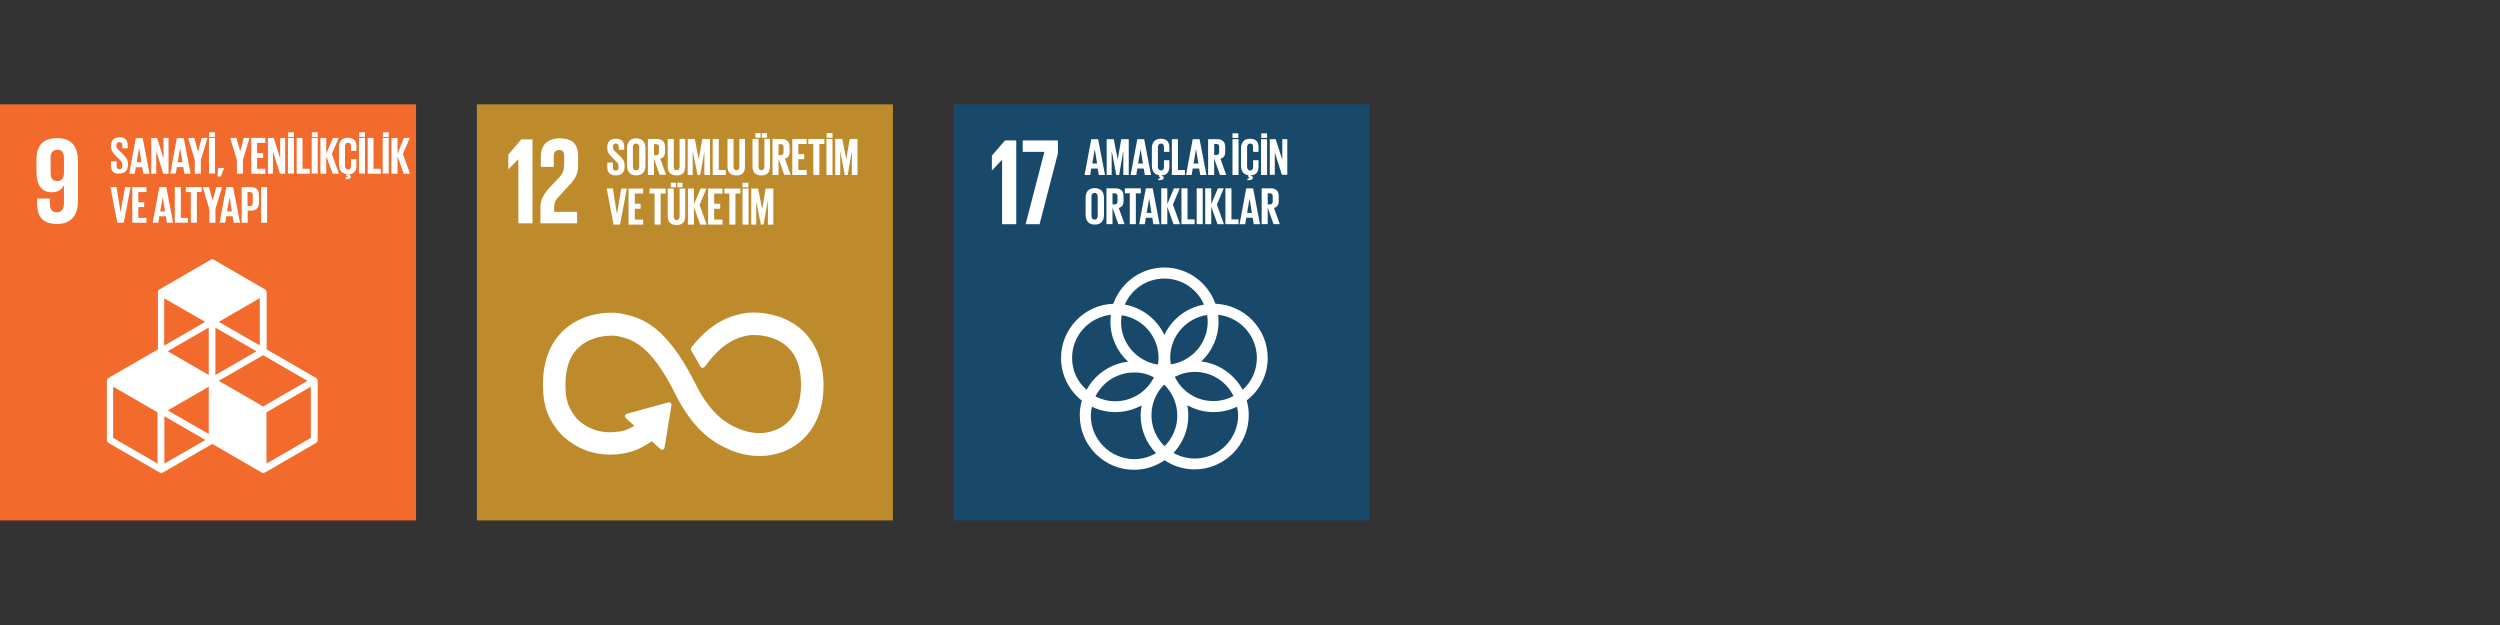 <?xml version="1.0" encoding="utf-8"?>
<!-- Generator: Adobe Illustrator 26.0.2, SVG Export Plug-In . SVG Version: 6.00 Build 0)  -->
<svg version="1.1" id="Layer_1" xmlns="http://www.w3.org/2000/svg" xmlns:xlink="http://www.w3.org/1999/xlink" x="0px" y="0px"
	 viewBox="0 0 1200 300" style="enable-background:new 0 0 1200 300;" xml:space="preserve">
<rect x="0" y="0" width="1200" height="300" fill="#333333" stroke="none"/>
<style type="text/css">
	.st0{fill:#18496B;}
	.st1{fill:#FFFFFF;}
	.st2{clip-path:url(#SVGID_00000059291485441561305400000017805653216053220507_);fill:#FFFFFF;}
	.st3{fill:#BE8B2C;}
	.st4{clip-path:url(#SVGID_00000079454720514922328080000011541789263214030978_);fill:#FFFFFF;}
	.st5{fill:#F26A2C;}
	.st6{clip-path:url(#SVGID_00000095332959556115691120000004971659086770647187_);fill:#FFFFFF;}
</style>
<g>
	<rect x="457.7" y="50.1" class="st0" width="199.7" height="199.7"/>
	<polygon class="st1" points="487.8,67.4 487.8,107.6 481,107.6 481,76.8 480.9,76.8 476.2,81.8 476.1,81.8 476.1,74.7 482.4,67.4 	
		"/>
	<polygon class="st1" points="490.9,67.4 507.8,67.4 507.8,73.6 499,107.6 492.3,107.6 501.3,72.9 490.9,72.9 	"/>
	<g>
		<defs>
			<rect id="SVGID_1_" x="457.7" y="50.1" width="199.7" height="199.7"/>
		</defs>
		<clipPath id="SVGID_00000013901832231612333070000011804345499656124563_">
			<use xlink:href="#SVGID_1_"  style="overflow:visible;"/>
		</clipPath>
		<path style="clip-path:url(#SVGID_00000013901832231612333070000011804345499656124563_);fill:#FFFFFF;" d="M608.5,171.8
			c0-14-11.2-25.5-25.1-26c-3.6-10.1-13.2-17.4-24.5-17.4s-20.9,7.3-24.5,17.4c-13.9,0.5-25.1,12-25.1,26c0,8.3,3.9,15.7,10,20.5
			c-0.7,2.3-1,4.7-1,7.2c0,14.3,11.7,26,26,26c5.4,0,10.5-1.7,14.7-4.6c4.1,2.8,9.1,4.4,14.4,4.4c14.3,0,26-11.7,26-26
			c0-2.5-0.3-4.8-1-7.1C604.6,187.5,608.5,180.1,608.5,171.8 M579.7,154.4c0,10.4-7.7,19-17.7,20.5c-0.2-1-0.3-2.1-0.3-3.2
			c0-10.4,7.7-19,17.7-20.5C579.6,152.3,579.7,153.4,579.7,154.4 M559,214.2c-3.9-3.8-6.3-9-6.3-14.9c0-5.7,2.3-10.9,6.1-14.7
			c3.9,3.8,6.3,9.1,6.3,14.9C565.1,205.2,562.8,210.4,559,214.2 M538.4,151.3c10,1.5,17.7,10.1,17.7,20.5c0,1.1-0.1,2.1-0.3,3.2
			c-10-1.5-17.7-10.1-17.7-20.5C538.1,153.4,538.3,152.3,538.4,151.3 M553.9,181.1c-3.4,6.8-10.4,11.5-18.6,11.5
			c-3.4,0-6.7-0.9-9.5-2.3c3.4-6.8,10.4-11.5,18.6-11.5C547.8,178.7,551,179.6,553.9,181.1 M563.9,180.9c2.9-1.5,6.1-2.4,9.6-2.4
			c8.2,0,15.2,4.7,18.6,11.6c-2.9,1.5-6.1,2.4-9.6,2.4C574.3,192.6,567.3,187.8,563.9,180.9 M558.9,133.7c8.5,0,15.8,5.1,19,12.5
			c-8.5,1.5-15.5,7.1-19,14.6c-3.5-7.5-10.6-13.1-19-14.6C543.1,138.8,550.4,133.7,558.9,133.7 M514.6,171.8
			c0-10.7,8.1-19.5,18.6-20.7c-0.1,1.1-0.2,2.2-0.2,3.3c0,7.6,3.3,14.5,8.5,19.2c-8.6,1-16,6.2-19.9,13.5
			C517.2,183.4,514.6,177.9,514.6,171.8 M523.6,199.5c0-1.5,0.2-2.9,0.5-4.3c3.4,1.7,7.3,2.6,11.3,2.6c4.6,0,8.8-1.2,12.6-3.2
			c-0.3,1.5-0.5,3.1-0.5,4.8c0,7,2.8,13.4,7.4,18.1c-3.1,1.8-6.6,2.9-10.5,2.9C532.9,220.3,523.6,211,523.6,199.5 M594.3,199.3
			c0,11.4-9.3,20.8-20.8,20.8c-3.7,0-7.2-1-10.2-2.7c4.4-4.7,7.1-11,7.1-17.9c0-1.7-0.2-3.4-0.5-5c3.7,2.1,8,3.3,12.6,3.3
			c4.1,0,7.9-0.9,11.3-2.6C594.1,196.5,594.3,197.9,594.3,199.3 M576.6,173.5c5.1-4.8,8.3-11.5,8.3-19.1c0-1.1-0.1-2.2-0.2-3.3
			c10.4,1.1,18.6,10,18.6,20.7c0,6.1-2.6,11.5-6.8,15.3C592.5,179.8,585.2,174.5,576.6,173.5"/>
		<path style="clip-path:url(#SVGID_00000013901832231612333070000011804345499656124563_);fill:#FFFFFF;" d="M520.6,84l3.2-17.2
			h3.3l3.3,17.2h-3l-0.5-3.1h-3.1l-0.5,3.1H520.6z M524.3,78.5h2.3l-1.1-6.9h0L524.3,78.5z"/>
		<polygon style="clip-path:url(#SVGID_00000013901832231612333070000011804345499656124563_);fill:#FFFFFF;" points="539.2,72.8 
			539.1,72.8 537.2,84 535.8,84 533.7,72.8 533.6,72.8 533.6,84 531.2,84 531.2,66.8 534.6,66.8 536.5,76.5 536.5,76.5 538.2,66.8 
			541.8,66.8 541.8,84 539.2,84 		"/>
		<path style="clip-path:url(#SVGID_00000013901832231612333070000011804345499656124563_);fill:#FFFFFF;" d="M542.7,84l3.2-17.2
			h3.3l3.3,17.2h-3l-0.5-3.1h-3.1l-0.5,3.1H542.7z M546.3,78.5h2.3l-1.1-6.9h0L546.3,78.5z"/>
		<path style="clip-path:url(#SVGID_00000013901832231612333070000011804345499656124563_);fill:#FFFFFF;" d="M556,85.7
			c0.8,0,0.9-0.2,0.9-0.4c0-0.2-0.2-0.3-0.4-0.3h-0.1v-0.9c-2.5-0.3-3.5-2.2-3.5-4.6v-8.3c0-2.7,1.3-4.6,4.3-4.6
			c3.2,0,4.1,1.8,4.1,4.3v2h-2.6v-2.3c0-1.1-0.4-1.7-1.4-1.7c-1,0-1.5,0.7-1.5,1.8V80c0,1,0.4,1.8,1.5,1.8c1,0,1.4-0.7,1.4-1.7v-3.2
			h2.6v3c0,2.4-1,4.2-3.8,4.3v0.2c0.7,0.1,1.1,0.4,1.1,0.9c0,0.8-0.7,1.2-2.6,1.2V85.7z"/>
		<polygon style="clip-path:url(#SVGID_00000013901832231612333070000011804345499656124563_);fill:#FFFFFF;" points="562.5,66.8 
			565.4,66.8 565.4,81.6 568.8,81.6 568.8,84 562.5,84 		"/>
		<path style="clip-path:url(#SVGID_00000013901832231612333070000011804345499656124563_);fill:#FFFFFF;" d="M569.3,84l3.2-17.2
			h3.3l3.3,17.2h-3l-0.5-3.1h-3.1L572,84H569.3z M572.9,78.5h2.3l-1.1-6.9h0L572.9,78.5z"/>
		<path style="clip-path:url(#SVGID_00000013901832231612333070000011804345499656124563_);fill:#FFFFFF;" d="M582.8,76.1V84h-2.9
			V66.8h4.2c2.9,0,4,1.4,4,3.9v2.2c0,1.8-0.7,2.9-2.3,3.3l2.8,7.8h-3L582.8,76.1z M582.8,69.1v5.3h1c1,0,1.4-0.5,1.4-1.4v-2.5
			c0-0.9-0.4-1.4-1.4-1.4H582.8z"/>
		<path style="clip-path:url(#SVGID_00000013901832231612333070000011804345499656124563_);fill:#FFFFFF;" d="M591.6,66.8h2.9V84
			h-2.9V66.8z M591.6,64h2.8v2.2h-2.8V64z"/>
		<path style="clip-path:url(#SVGID_00000013901832231612333070000011804345499656124563_);fill:#FFFFFF;" d="M598.8,85.7
			c0.8,0,0.9-0.2,0.9-0.4c0-0.2-0.2-0.3-0.4-0.3h-0.1v-0.9c-2.5-0.3-3.5-2.2-3.5-4.6v-8.3c0-2.7,1.3-4.6,4.3-4.6
			c3.2,0,4.1,1.8,4.1,4.3v2h-2.6v-2.3c0-1.1-0.4-1.7-1.4-1.7c-1,0-1.5,0.7-1.5,1.8V80c0,1,0.4,1.8,1.5,1.8c1,0,1.4-0.7,1.4-1.7v-3.2
			h2.6v3c0,2.4-1,4.2-3.8,4.3v0.2c0.7,0.1,1.1,0.4,1.1,0.9c0,0.8-0.7,1.2-2.6,1.2V85.7z"/>
		<path style="clip-path:url(#SVGID_00000013901832231612333070000011804345499656124563_);fill:#FFFFFF;" d="M605.3,66.8h2.9V84
			h-2.9V66.8z M605.4,64h2.8v2.2h-2.8V64z"/>
		<polygon style="clip-path:url(#SVGID_00000013901832231612333070000011804345499656124563_);fill:#FFFFFF;" points="611.9,73.2 
			611.9,83.9 609.5,83.9 609.5,66.8 612.3,66.8 615.5,76.6 615.5,66.8 617.9,66.8 617.9,83.9 615.3,83.9 		"/>
		<path style="clip-path:url(#SVGID_00000013901832231612333070000011804345499656124563_);fill:#FFFFFF;" d="M521.1,103.2v-8.3
			c0-2.7,1.3-4.6,4.4-4.6c3.1,0,4.4,2,4.4,4.6v8.3c0,2.7-1.3,4.6-4.4,4.6C522.4,107.8,521.1,105.8,521.1,103.2 M526.9,103.6v-9.2
			c0-1-0.5-1.8-1.5-1.8c-1,0-1.5,0.7-1.5,1.8v9.2c0,1,0.5,1.8,1.5,1.8C526.5,105.4,526.9,104.7,526.9,103.6"/>
		<path style="clip-path:url(#SVGID_00000013901832231612333070000011804345499656124563_);fill:#FFFFFF;" d="M534,99.7v7.9h-2.9
			V90.4h4.2c2.9,0,4,1.4,4,3.9v2.2c0,1.8-0.7,2.9-2.3,3.3l2.8,7.8h-3L534,99.7z M534,92.8v5.3h1c1,0,1.4-0.5,1.4-1.4v-2.5
			c0-0.9-0.4-1.4-1.4-1.4H534z"/>
		<polygon style="clip-path:url(#SVGID_00000013901832231612333070000011804345499656124563_);fill:#FFFFFF;" points="539.9,90.4 
			547.6,90.4 547.6,92.8 545.2,92.8 545.2,107.6 542.3,107.6 542.3,92.8 539.9,92.8 		"/>
		<path style="clip-path:url(#SVGID_00000013901832231612333070000011804345499656124563_);fill:#FFFFFF;" d="M546.8,107.6l3.2-17.2
			h3.3l3.3,17.2h-3l-0.5-3.1h-3.1l-0.5,3.1H546.8z M550.4,102.2h2.3l-1.1-6.9h0L550.4,102.2z"/>
		<polygon style="clip-path:url(#SVGID_00000013901832231612333070000011804345499656124563_);fill:#FFFFFF;" points="560.3,99.2 
			560.3,107.6 557.4,107.6 557.4,90.4 560.3,90.4 560.3,98 563.5,90.4 566.3,90.4 563,98.2 566.4,107.6 563.3,107.6 		"/>
		<polygon style="clip-path:url(#SVGID_00000013901832231612333070000011804345499656124563_);fill:#FFFFFF;" points="567.1,90.4 
			570,90.4 570,105.3 573.4,105.3 573.4,107.6 567.1,107.6 		"/>
		
			<rect x="574.4" y="90.4" style="clip-path:url(#SVGID_00000013901832231612333070000011804345499656124563_);fill:#FFFFFF;" width="2.9" height="17.2"/>
		<polygon style="clip-path:url(#SVGID_00000013901832231612333070000011804345499656124563_);fill:#FFFFFF;" points="581.4,99.2 
			581.4,107.6 578.5,107.6 578.5,90.4 581.4,90.4 581.4,98 584.6,90.4 587.4,90.4 584.1,98.2 587.5,107.6 584.4,107.6 		"/>
		<polygon style="clip-path:url(#SVGID_00000013901832231612333070000011804345499656124563_);fill:#FFFFFF;" points="588.2,90.4 
			591.1,90.4 591.1,105.3 594.5,105.3 594.5,107.6 588.2,107.6 		"/>
		<path style="clip-path:url(#SVGID_00000013901832231612333070000011804345499656124563_);fill:#FFFFFF;" d="M595,107.6l3.2-17.2
			h3.3l3.3,17.2h-3l-0.5-3.1h-3.1l-0.5,3.1H595z M598.6,102.2h2.3l-1.1-6.9h0L598.6,102.2z"/>
		<path style="clip-path:url(#SVGID_00000013901832231612333070000011804345499656124563_);fill:#FFFFFF;" d="M608.5,99.7v7.9h-2.9
			V90.4h4.2c2.9,0,4,1.4,4,3.9v2.2c0,1.8-0.7,2.9-2.3,3.3l2.8,7.8h-3L608.5,99.7z M608.5,92.8v5.3h1c1,0,1.4-0.5,1.4-1.4v-2.5
			c0-0.9-0.4-1.4-1.4-1.4H608.5z"/>
	</g>
	<rect x="228.9" y="50.1" class="st3" width="199.7" height="199.7"/>
	<polygon class="st1" points="248.8,76.4 248.8,76.4 248.8,107.2 255.6,107.2 255.6,66.9 250.2,66.9 244,74.2 244,81.3 244,81.3 	
		"/>
	<g>
		<defs>
			<rect id="SVGID_00000149383132407472860660000005682803629271376822_" x="228.8" y="50.1" width="199.7" height="199.7"/>
		</defs>
		<clipPath id="SVGID_00000039818540907551250360000007616644566117642891_">
			<use xlink:href="#SVGID_00000149383132407472860660000005682803629271376822_"  style="overflow:visible;"/>
		</clipPath>
		<path style="clip-path:url(#SVGID_00000039818540907551250360000007616644566117642891_);fill:#FFFFFF;" d="M259.6,75.2v4.9h6.2
			v-5c0-2.4,1.2-3.1,2.6-3.1c1.3,0,2.4,0.5,2.4,3v3.3c0,3.3-0.3,4.6-2.5,7l-3.8,4c-3.7,3.9-5.1,6.5-5.1,10.5v7.4h17.6v-5.5H266v-1.9
			c0-3.1,1.1-4.3,2.9-6.2l4.3-4.6c3.5-3.7,4.3-6.1,4.3-10.2v-3.9c0-5.8-2.8-8.5-8.9-8.5C262.7,66.5,259.6,69.6,259.6,75.2"/>
		<path style="clip-path:url(#SVGID_00000039818540907551250360000007616644566117642891_);fill:#FFFFFF;" d="M383.4,157.1
			c-8.1-6.4-17.9-7.1-21.7-7.1c-2,0-3.9,0.2-5.2,0.5l-0.5,0.1c-5.2,1.2-13.8,3.3-23.8,15.7l-0.3,0.4c-0.2,0.2-0.3,0.5-0.3,0.8
			c0,0.2,0.1,0.4,0.2,0.7l0.2,0.4c1.7,2.8,3,5.2,4.1,7.2c0.4,0.8,1.4,1,2.2,0.3c0.1-0.1,0.1-0.2,0.2-0.3c8.7-12,15.5-13.6,20-14.7
			l0.6-0.1c0.6-0.1,1.6-0.2,2.8-0.2c2.1,0,9.4,0.3,15,4.8c5.1,4,7.6,10.4,7.6,18.9c0,14.4-7,20-12.8,22.1c-2.2,0.8-4.6,1.3-7.1,1.3
			c-6,0-10.6-2.4-10.7-2.4l-0.4-0.2c-5-2.2-12.5-6.7-19.6-20.9c-14.5-29.1-26.7-31.9-34.8-33.7l-0.4-0.1c-0.6-0.1-2.4-0.5-5.2-0.5
			c-4.7,0-13.7,0.9-21.4,7.1c-5.3,4.2-11.5,12.4-11.5,27.4c0,9.1,1.9,15.2,6.7,21.5c0.9,1.2,9.3,12.1,25.5,12.1
			c2.4,0,4.9-0.2,7.4-0.7c2.9-0.6,7.5-2,12.6-5.7l4.2,3.8c0.5,0.4,1.3,0.4,1.7-0.1c0.2-0.2,0.3-0.5,0.3-0.8l3.3-20.2l0-0.2
			c0-0.3-0.2-0.7-0.4-0.9c-0.2-0.2-0.5-0.3-0.9-0.3h0l-19.7,5.4l-0.4,0.1c-0.2,0.1-0.5,0.2-0.6,0.4c-0.2,0.2-0.3,0.6-0.3,0.9
			c0,0.3,0.2,0.6,0.4,0.8l4.1,3.7c-2.1,1.3-4.3,2.2-6.4,2.6c-1.8,0.3-3.5,0.5-5.2,0.5c-11.2,0-16.7-7.3-16.9-7.6l-0.1-0.2
			c-3.4-4.5-4.5-8.3-4.5-15c0-8.6,2.5-15,7.5-18.9c5.5-4.4,12.6-4.7,14.7-4.7c1.1,0,2.1,0.1,2.8,0.2l0.4,0.1
			c6.4,1.5,15.3,3.5,27.5,28c6.5,13,14.6,21.5,24.7,25.9c1.2,0.6,7.5,3.6,15.6,3.6c3.8,0,7.4-0.7,10.9-1.9c6-2.2,19.8-9.8,19.8-32.2
			C395.1,169.5,388.8,161.3,383.4,157.1"/>
		<path style="clip-path:url(#SVGID_00000039818540907551250360000007616644566117642891_);fill:#FFFFFF;" d="M291.5,80.3V78h2.7
			v2.4c0,1,0.4,1.5,1.4,1.5c0.9,0,1.3-0.6,1.3-1.5v-0.7c0-1-0.4-1.6-1.3-2.4l-1.7-1.7c-1.7-1.6-2.4-2.6-2.4-4.6v-0.6
			c0-2.1,1.2-3.8,4.1-3.8c2.9,0,4,1.4,4,3.9v1.4H297v-1.5c0-1-0.5-1.5-1.4-1.5c-0.8,0-1.4,0.5-1.4,1.4v0.4c0,1,0.5,1.5,1.4,2.3
			l1.9,1.8c1.6,1.6,2.3,2.6,2.3,4.5v0.8c0,2.4-1.3,4.1-4.2,4.1C292.6,84.2,291.5,82.6,291.5,80.3"/>
		<path style="clip-path:url(#SVGID_00000039818540907551250360000007616644566117642891_);fill:#FFFFFF;" d="M301,79.5v-8.4
			c0-2.7,1.3-4.7,4.4-4.7c3.1,0,4.4,2,4.4,4.7v8.4c0,2.7-1.3,4.7-4.4,4.7C302.3,84.2,301,82.2,301,79.5 M306.8,80v-9.3
			c0-1-0.5-1.8-1.5-1.8c-1,0-1.5,0.7-1.5,1.8V80c0,1,0.5,1.8,1.5,1.8C306.4,81.8,306.8,81,306.8,80"/>
		<path style="clip-path:url(#SVGID_00000039818540907551250360000007616644566117642891_);fill:#FFFFFF;" d="M313.9,76.1V84H311
			V66.7h4.2c2.9,0,4,1.5,4,3.9v2.2c0,1.9-0.7,3-2.3,3.3l2.8,7.8h-3.1L313.9,76.1z M313.9,69.1v5.4h1c1,0,1.4-0.5,1.4-1.4v-2.5
			c0-0.9-0.4-1.4-1.4-1.4H313.9z"/>
		<path style="clip-path:url(#SVGID_00000039818540907551250360000007616644566117642891_);fill:#FFFFFF;" d="M328.9,66.7v13.1
			c0,2.7-1.1,4.4-4.1,4.4c-3.1,0-4.3-1.7-4.3-4.4V66.7h2.9v13.3c0,1,0.4,1.7,1.4,1.7c1,0,1.4-0.7,1.4-1.7V66.7H328.9z"/>
		<polygon style="clip-path:url(#SVGID_00000039818540907551250360000007616644566117642891_);fill:#FFFFFF;" points="338.1,72.8 
			338.1,72.8 336.1,84 334.8,84 332.6,72.8 332.5,72.8 332.5,84 330.1,84 330.1,66.7 333.5,66.7 335.4,76.5 335.4,76.5 337.1,66.7 
			340.8,66.7 340.8,84 338.1,84 		"/>
		<polygon style="clip-path:url(#SVGID_00000039818540907551250360000007616644566117642891_);fill:#FFFFFF;" points="342.1,66.7 
			345,66.7 345,81.6 348.4,81.6 348.4,84 342.1,84 		"/>
		<path style="clip-path:url(#SVGID_00000039818540907551250360000007616644566117642891_);fill:#FFFFFF;" d="M357.6,66.7v13.1
			c0,2.7-1.1,4.4-4.1,4.4c-3.1,0-4.3-1.7-4.3-4.4V66.7h2.9v13.3c0,1,0.4,1.7,1.4,1.7c1,0,1.4-0.7,1.4-1.7V66.7H357.6z"/>
		<path style="clip-path:url(#SVGID_00000039818540907551250360000007616644566117642891_);fill:#FFFFFF;" d="M369.6,66.7v13.1
			c0,2.7-1.1,4.4-4.1,4.4c-3.1,0-4.3-1.7-4.3-4.4V66.7h2.9v13.3c0,1,0.4,1.7,1.4,1.7c1,0,1.4-0.7,1.4-1.7V66.7H369.6z M362.6,63.9
			h2.5v2.2h-2.5V63.9z M365.7,63.9h2.5v2.2h-2.5V63.9z"/>
		<path style="clip-path:url(#SVGID_00000039818540907551250360000007616644566117642891_);fill:#FFFFFF;" d="M373.7,76.1V84h-2.9
			V66.7h4.2c2.9,0,4,1.5,4,3.9v2.2c0,1.9-0.7,3-2.3,3.3l2.8,7.8h-3.1L373.7,76.1z M373.7,69.1v5.4h1c1,0,1.4-0.5,1.4-1.4v-2.5
			c0-0.9-0.4-1.4-1.4-1.4H373.7z"/>
		<polygon style="clip-path:url(#SVGID_00000039818540907551250360000007616644566117642891_);fill:#FFFFFF;" points="380.3,66.7 
			387.2,66.7 387.2,69.1 383.2,69.1 383.2,74 386,74 386,76.4 383.2,76.4 383.2,81.6 387.2,81.6 387.2,84 380.3,84 		"/>
		<polygon style="clip-path:url(#SVGID_00000039818540907551250360000007616644566117642891_);fill:#FFFFFF;" points="388,66.7 
			395.7,66.7 395.7,69.1 393.3,69.1 393.3,84 390.4,84 390.4,69.1 388,69.1 		"/>
		<path style="clip-path:url(#SVGID_00000039818540907551250360000007616644566117642891_);fill:#FFFFFF;" d="M396.7,66.7h2.9V84
			h-2.9V66.7z M396.8,63.9h2.8v2.2h-2.8V63.9z"/>
		<polygon style="clip-path:url(#SVGID_00000039818540907551250360000007616644566117642891_);fill:#FFFFFF;" points="408.9,72.8 
			408.8,72.8 406.9,84 405.5,84 403.4,72.8 403.3,72.8 403.3,84 400.9,84 400.9,66.7 404.3,66.7 406.2,76.5 406.2,76.5 407.9,66.7 
			411.6,66.7 411.6,84 408.9,84 		"/>
		<polygon style="clip-path:url(#SVGID_00000039818540907551250360000007616644566117642891_);fill:#FFFFFF;" points="300.9,90.5 
			297.6,107.8 294.5,107.8 291.2,90.5 294.2,90.5 296.1,102.6 296.2,102.6 298.2,90.5 		"/>
		<polygon style="clip-path:url(#SVGID_00000039818540907551250360000007616644566117642891_);fill:#FFFFFF;" points="301.7,90.5 
			308.7,90.5 308.7,92.9 304.7,92.9 304.7,97.8 307.5,97.8 307.5,100.2 304.7,100.2 304.7,105.4 308.7,105.4 308.7,107.8 
			301.7,107.8 		"/>
		<polygon style="clip-path:url(#SVGID_00000039818540907551250360000007616644566117642891_);fill:#FFFFFF;" points="311.8,90.5 
			319.5,90.5 319.5,92.9 317.1,92.9 317.1,107.8 314.2,107.8 314.2,92.9 311.8,92.9 		"/>
		<path style="clip-path:url(#SVGID_00000039818540907551250360000007616644566117642891_);fill:#FFFFFF;" d="M328.9,90.5v13.1
			c0,2.7-1.1,4.4-4.1,4.4c-3.1,0-4.3-1.7-4.3-4.4V90.5h2.9v13.4c0,1,0.4,1.7,1.4,1.7c1,0,1.4-0.7,1.4-1.7V90.5H328.9z M322,87.7h2.5
			v2.2H322V87.7z M325.1,87.7h2.5v2.2h-2.5V87.7z"/>
		<polygon style="clip-path:url(#SVGID_00000039818540907551250360000007616644566117642891_);fill:#FFFFFF;" points="333.1,99.4 
			333.1,107.8 330.2,107.8 330.2,90.5 333.1,90.5 333.1,98.1 336.3,90.5 339.1,90.5 335.8,98.3 339.2,107.8 336.1,107.8 		"/>
		<polygon style="clip-path:url(#SVGID_00000039818540907551250360000007616644566117642891_);fill:#FFFFFF;" points="339.9,90.5 
			346.8,90.5 346.8,92.9 342.8,92.9 342.8,97.8 345.7,97.8 345.7,100.2 342.8,100.2 342.8,105.4 346.8,105.4 346.8,107.8 
			339.9,107.8 		"/>
		<polygon style="clip-path:url(#SVGID_00000039818540907551250360000007616644566117642891_);fill:#FFFFFF;" points="347.7,90.5 
			355.4,90.5 355.4,92.9 353,92.9 353,107.8 350.1,107.8 350.1,92.9 347.7,92.9 		"/>
		<path style="clip-path:url(#SVGID_00000039818540907551250360000007616644566117642891_);fill:#FFFFFF;" d="M356.4,90.5h2.9v17.3
			h-2.9V90.5z M356.4,87.7h2.8v2.2h-2.8V87.7z"/>
		<polygon style="clip-path:url(#SVGID_00000039818540907551250360000007616644566117642891_);fill:#FFFFFF;" points="368.6,96.6 
			368.5,96.6 366.5,107.8 365.2,107.8 363,96.6 363,96.6 363,107.8 360.6,107.8 360.6,90.5 363.9,90.5 365.8,100.2 365.9,100.2 
			367.5,90.5 371.2,90.5 371.2,107.8 368.6,107.8 		"/>
	</g>
	<rect x="0" y="50.1" class="st5" width="199.7" height="199.7"/>
	<g>
		<defs>
			<rect id="SVGID_00000128485263368577265820000008738347853993010862_" y="50.1" width="199.7" height="199.7"/>
		</defs>
		<clipPath id="SVGID_00000144338065336571714350000007878579112190250894_">
			<use xlink:href="#SVGID_00000128485263368577265820000008738347853993010862_"  style="overflow:visible;"/>
		</clipPath>
		<path style="clip-path:url(#SVGID_00000144338065336571714350000007878579112190250894_);fill:#FFFFFF;" d="M37.4,77
			c0-6.2-2.7-10.7-9.9-10.7c-7.2,0-10,3.9-10,10.2v5.9c0,6.6,2.6,9.9,7.5,9.9c2.8,0,4.6-1.3,5.6-3.3h0.1v8.7c0,2.4-1,4.2-3.4,4.2
			c-2.4,0-3.3-1.4-3.3-3.9v-2.7h-6.2v2.1c0,5.9,2.1,10.1,9.6,10.1c7.1,0,10-4.6,10-10.9V77z M30.7,83.2c-0.1,2.3-1.1,3.7-3.2,3.7
			c-2.3,0-3.2-1.4-3.2-4v-7c0-2.6,0.9-4,3.3-4c2.3,0,3.1,1.5,3.1,4V83.2z"/>
		<path style="clip-path:url(#SVGID_00000144338065336571714350000007878579112190250894_);fill:#FFFFFF;" d="M151.7,181.4
			l-23.7-13.7v-27.4c0-0.6-0.3-1.1-0.8-1.4l-24.5-14.2c-0.5-0.3-1.1-0.3-1.6,0l-24.5,14.2c-0.5,0.3-0.8,0.8-0.8,1.4v27.4l-23.7,13.7
			c-0.5,0.3-0.8,0.8-0.8,1.4v28.4c0,0.6,0.3,1.1,0.8,1.4l24.5,14.2c0.3,0.1,0.5,0.2,0.8,0.2s0.6-0.1,0.8-0.2l23.7-13.7l23.7,13.7
			c0.3,0.1,0.5,0.2,0.8,0.2c0.3,0,0.6-0.1,0.8-0.2l24.5-14.2c0.5-0.3,0.8-0.8,0.8-1.4v-28.4C152.5,182.2,152.2,181.7,151.7,181.4
			 M100.2,208.3L80.5,197l19.7-11.4V208.3z M123.1,168.6L103.4,180v-22.7L123.1,168.6z M100.2,180l-19.7-11.4l19.7-11.4V180z
			 M105,182.8l21.3-12.3l21.3,12.3l-21.3,12.3L105,182.8z M124.7,165.8L105,154.5l19.7-11.4V165.8z M98.5,154.5l-19.7,11.4v-22.7
			L98.5,154.5z M75.6,222.5l-21.3-12.3v-24.6l21.3,12.3V222.5z M78.9,222.5v-22.7l19.7,11.4L78.9,222.5z M149.2,210.2l-21.3,12.3
			v-24.6l21.3-12.3V210.2z"/>
		<path style="clip-path:url(#SVGID_00000144338065336571714350000007878579112190250894_);fill:#FFFFFF;" d="M53.3,79.7v-2.3H56
			v2.3c0,1,0.4,1.5,1.4,1.5c0.9,0,1.3-0.6,1.3-1.5v-0.7c0-1-0.4-1.6-1.3-2.4l-1.7-1.7c-1.6-1.6-2.4-2.6-2.4-4.6v-0.6
			c0-2.1,1.2-3.8,4-3.8c2.9,0,4,1.4,4,3.9v1.4h-2.6v-1.5c0-1-0.5-1.5-1.4-1.5c-0.8,0-1.4,0.5-1.4,1.4v0.4c0,1,0.5,1.5,1.4,2.3
			l1.8,1.8c1.6,1.6,2.3,2.6,2.3,4.4v0.8c0,2.3-1.3,4-4.2,4C54.4,83.6,53.3,81.9,53.3,79.7"/>
		<path style="clip-path:url(#SVGID_00000144338065336571714350000007878579112190250894_);fill:#FFFFFF;" d="M62,83.4l3.2-17.1h3.3
			l3.3,17.1h-3l-0.5-3.1h-3.1l-0.5,3.1H62z M65.6,77.9h2.3l-1.1-6.9h0L65.6,77.9z"/>
		<polygon style="clip-path:url(#SVGID_00000144338065336571714350000007878579112190250894_);fill:#FFFFFF;" points="75,72.6 
			75,83.4 72.6,83.4 72.6,66.2 75.4,66.2 78.5,76.1 78.5,66.2 80.9,66.2 80.9,83.4 78.4,83.4 		"/>
		<path style="clip-path:url(#SVGID_00000144338065336571714350000007878579112190250894_);fill:#FFFFFF;" d="M81.7,83.4l3.2-17.1
			h3.3l3.3,17.1h-3L88,80.2h-3.1l-0.5,3.1H81.7z M85.3,77.9h2.3l-1.1-6.9h0L85.3,77.9z"/>
		<polygon style="clip-path:url(#SVGID_00000144338065336571714350000007878579112190250894_);fill:#FFFFFF;" points="96.4,76.8 
			96.4,83.4 93.5,83.4 93.5,76.8 90.3,66.2 93.3,66.2 95,72.7 95.1,72.7 96.8,66.2 99.6,66.2 		"/>
		<path style="clip-path:url(#SVGID_00000144338065336571714350000007878579112190250894_);fill:#FFFFFF;" d="M100.3,66.2h2.9v17.1
			h-2.9V66.2z M100.4,63.5h2.8v2.2h-2.8V63.5z"/>
		<polygon style="clip-path:url(#SVGID_00000144338065336571714350000007878579112190250894_);fill:#FFFFFF;" points="107.5,80.8 
			106,84.7 104.4,84.7 104.7,80.6 107.5,80.6 		"/>
		<polygon style="clip-path:url(#SVGID_00000144338065336571714350000007878579112190250894_);fill:#FFFFFF;" points="116.6,76.8 
			116.6,83.4 113.7,83.4 113.7,76.8 110.5,66.2 113.5,66.2 115.3,72.7 115.3,72.7 117,66.2 119.8,66.2 		"/>
		<polygon style="clip-path:url(#SVGID_00000144338065336571714350000007878579112190250894_);fill:#FFFFFF;" points="120.6,66.2 
			127.4,66.2 127.4,68.6 123.4,68.6 123.4,73.5 126.3,73.5 126.3,75.8 123.4,75.8 123.4,81 127.4,81 127.4,83.4 120.6,83.4 		"/>
		<polygon style="clip-path:url(#SVGID_00000144338065336571714350000007878579112190250894_);fill:#FFFFFF;" points="131,72.6 
			131,83.4 128.6,83.4 128.6,66.2 131.4,66.2 134.5,76.1 134.5,66.2 136.9,66.2 136.9,83.4 134.4,83.4 		"/>
		<path style="clip-path:url(#SVGID_00000144338065336571714350000007878579112190250894_);fill:#FFFFFF;" d="M138.2,66.2h2.9v17.1
			h-2.9V66.2z M138.3,63.5h2.8v2.2h-2.8V63.5z"/>
		<polygon style="clip-path:url(#SVGID_00000144338065336571714350000007878579112190250894_);fill:#FFFFFF;" points="142.4,66.2 
			145.2,66.2 145.2,81 148.7,81 148.7,83.4 142.4,83.4 		"/>
		<path style="clip-path:url(#SVGID_00000144338065336571714350000007878579112190250894_);fill:#FFFFFF;" d="M149.6,66.2h2.9v17.1
			h-2.9V66.2z M149.7,63.5h2.8v2.2h-2.8V63.5z"/>
		<polygon style="clip-path:url(#SVGID_00000144338065336571714350000007878579112190250894_);fill:#FFFFFF;" points="156.6,75 
			156.6,83.4 153.8,83.4 153.8,66.2 156.6,66.2 156.6,73.8 159.8,66.2 162.6,66.2 159.3,73.9 162.7,83.4 159.7,83.4 		"/>
		<path style="clip-path:url(#SVGID_00000144338065336571714350000007878579112190250894_);fill:#FFFFFF;" d="M165.8,85.1
			c0.8,0,0.9-0.2,0.9-0.4c0-0.2-0.2-0.3-0.4-0.3h-0.1v-0.9c-2.5-0.3-3.5-2.1-3.5-4.5v-8.3c0-2.7,1.3-4.6,4.3-4.6
			c3.2,0,4.1,1.8,4.1,4.3v2h-2.6v-2.2c0-1.1-0.4-1.7-1.4-1.7c-1,0-1.5,0.7-1.5,1.8v9.2c0,1,0.4,1.8,1.5,1.8c1,0,1.4-0.7,1.4-1.7
			v-3.2h2.6v3c0,2.4-1,4.2-3.8,4.3v0.2c0.7,0.1,1.1,0.4,1.1,0.9c0,0.8-0.7,1.2-2.5,1.2V85.1z"/>
		<path style="clip-path:url(#SVGID_00000144338065336571714350000007878579112190250894_);fill:#FFFFFF;" d="M172.3,66.2h2.9v17.1
			h-2.9V66.2z M172.4,63.5h2.8v2.2h-2.8V63.5z"/>
		<polygon style="clip-path:url(#SVGID_00000144338065336571714350000007878579112190250894_);fill:#FFFFFF;" points="176.5,66.2 
			179.3,66.2 179.3,81 182.8,81 182.8,83.4 176.5,83.4 		"/>
		<path style="clip-path:url(#SVGID_00000144338065336571714350000007878579112190250894_);fill:#FFFFFF;" d="M183.7,66.2h2.9v17.1
			h-2.9V66.2z M183.8,63.5h2.8v2.2h-2.8V63.5z"/>
		<polygon style="clip-path:url(#SVGID_00000144338065336571714350000007878579112190250894_);fill:#FFFFFF;" points="190.8,75 
			190.8,83.4 187.9,83.4 187.9,66.2 190.8,66.2 190.8,73.8 193.9,66.2 196.7,66.2 193.4,73.9 196.8,83.4 193.8,83.4 		"/>
		<polygon style="clip-path:url(#SVGID_00000144338065336571714350000007878579112190250894_);fill:#FFFFFF;" points="62.7,89.8 
			59.4,106.9 56.3,106.9 53,89.8 55.9,89.8 57.9,101.8 57.9,101.8 60,89.8 		"/>
		<polygon style="clip-path:url(#SVGID_00000144338065336571714350000007878579112190250894_);fill:#FFFFFF;" points="63.5,89.8 
			70.3,89.8 70.3,92.2 66.4,92.2 66.4,97.1 69.2,97.1 69.2,99.4 66.4,99.4 66.4,104.6 70.3,104.6 70.3,106.9 63.5,106.9 		"/>
		<path style="clip-path:url(#SVGID_00000144338065336571714350000007878579112190250894_);fill:#FFFFFF;" d="M73.3,106.9l3.2-17.1
			h3.3l3.3,17.1h-3l-0.5-3.1h-3.1l-0.5,3.1H73.3z M76.9,101.5h2.3l-1.1-6.9h0L76.9,101.5z"/>
		<polygon style="clip-path:url(#SVGID_00000144338065336571714350000007878579112190250894_);fill:#FFFFFF;" points="83.9,89.8 
			86.8,89.8 86.8,104.6 90.2,104.6 90.2,106.9 83.9,106.9 		"/>
		<polygon style="clip-path:url(#SVGID_00000144338065336571714350000007878579112190250894_);fill:#FFFFFF;" points="89.2,89.8 
			96.8,89.8 96.8,92.2 94.5,92.2 94.5,106.9 91.6,106.9 91.6,92.2 89.2,92.2 		"/>
		<polygon style="clip-path:url(#SVGID_00000144338065336571714350000007878579112190250894_);fill:#FFFFFF;" points="103.4,100.4 
			103.4,106.9 100.5,106.9 100.5,100.4 97.3,89.8 100.3,89.8 102.1,96.3 102.1,96.3 103.8,89.8 106.6,89.8 		"/>
		<path style="clip-path:url(#SVGID_00000144338065336571714350000007878579112190250894_);fill:#FFFFFF;" d="M105.4,106.9l3.2-17.1
			h3.3l3.3,17.1h-3l-0.5-3.1h-3.1l-0.5,3.1H105.4z M109,101.5h2.3l-1.1-6.9h0L109,101.5z"/>
		<path style="clip-path:url(#SVGID_00000144338065336571714350000007878579112190250894_);fill:#FFFFFF;" d="M116,89.8h4.3
			c2.9,0,4,1.4,4,3.8v3.6c0,2.4-1.1,3.9-4,3.9h-1.4v5.8H116V89.8z M118.8,92.2v6.7h1.1c1,0,1.4-0.5,1.4-1.4v-3.9
			c0-0.9-0.4-1.4-1.4-1.4H118.8z"/>
		
			<rect x="125.3" y="89.8" style="clip-path:url(#SVGID_00000144338065336571714350000007878579112190250894_);fill:#FFFFFF;" width="2.9" height="17.1"/>
	</g>
</g>
</svg>
